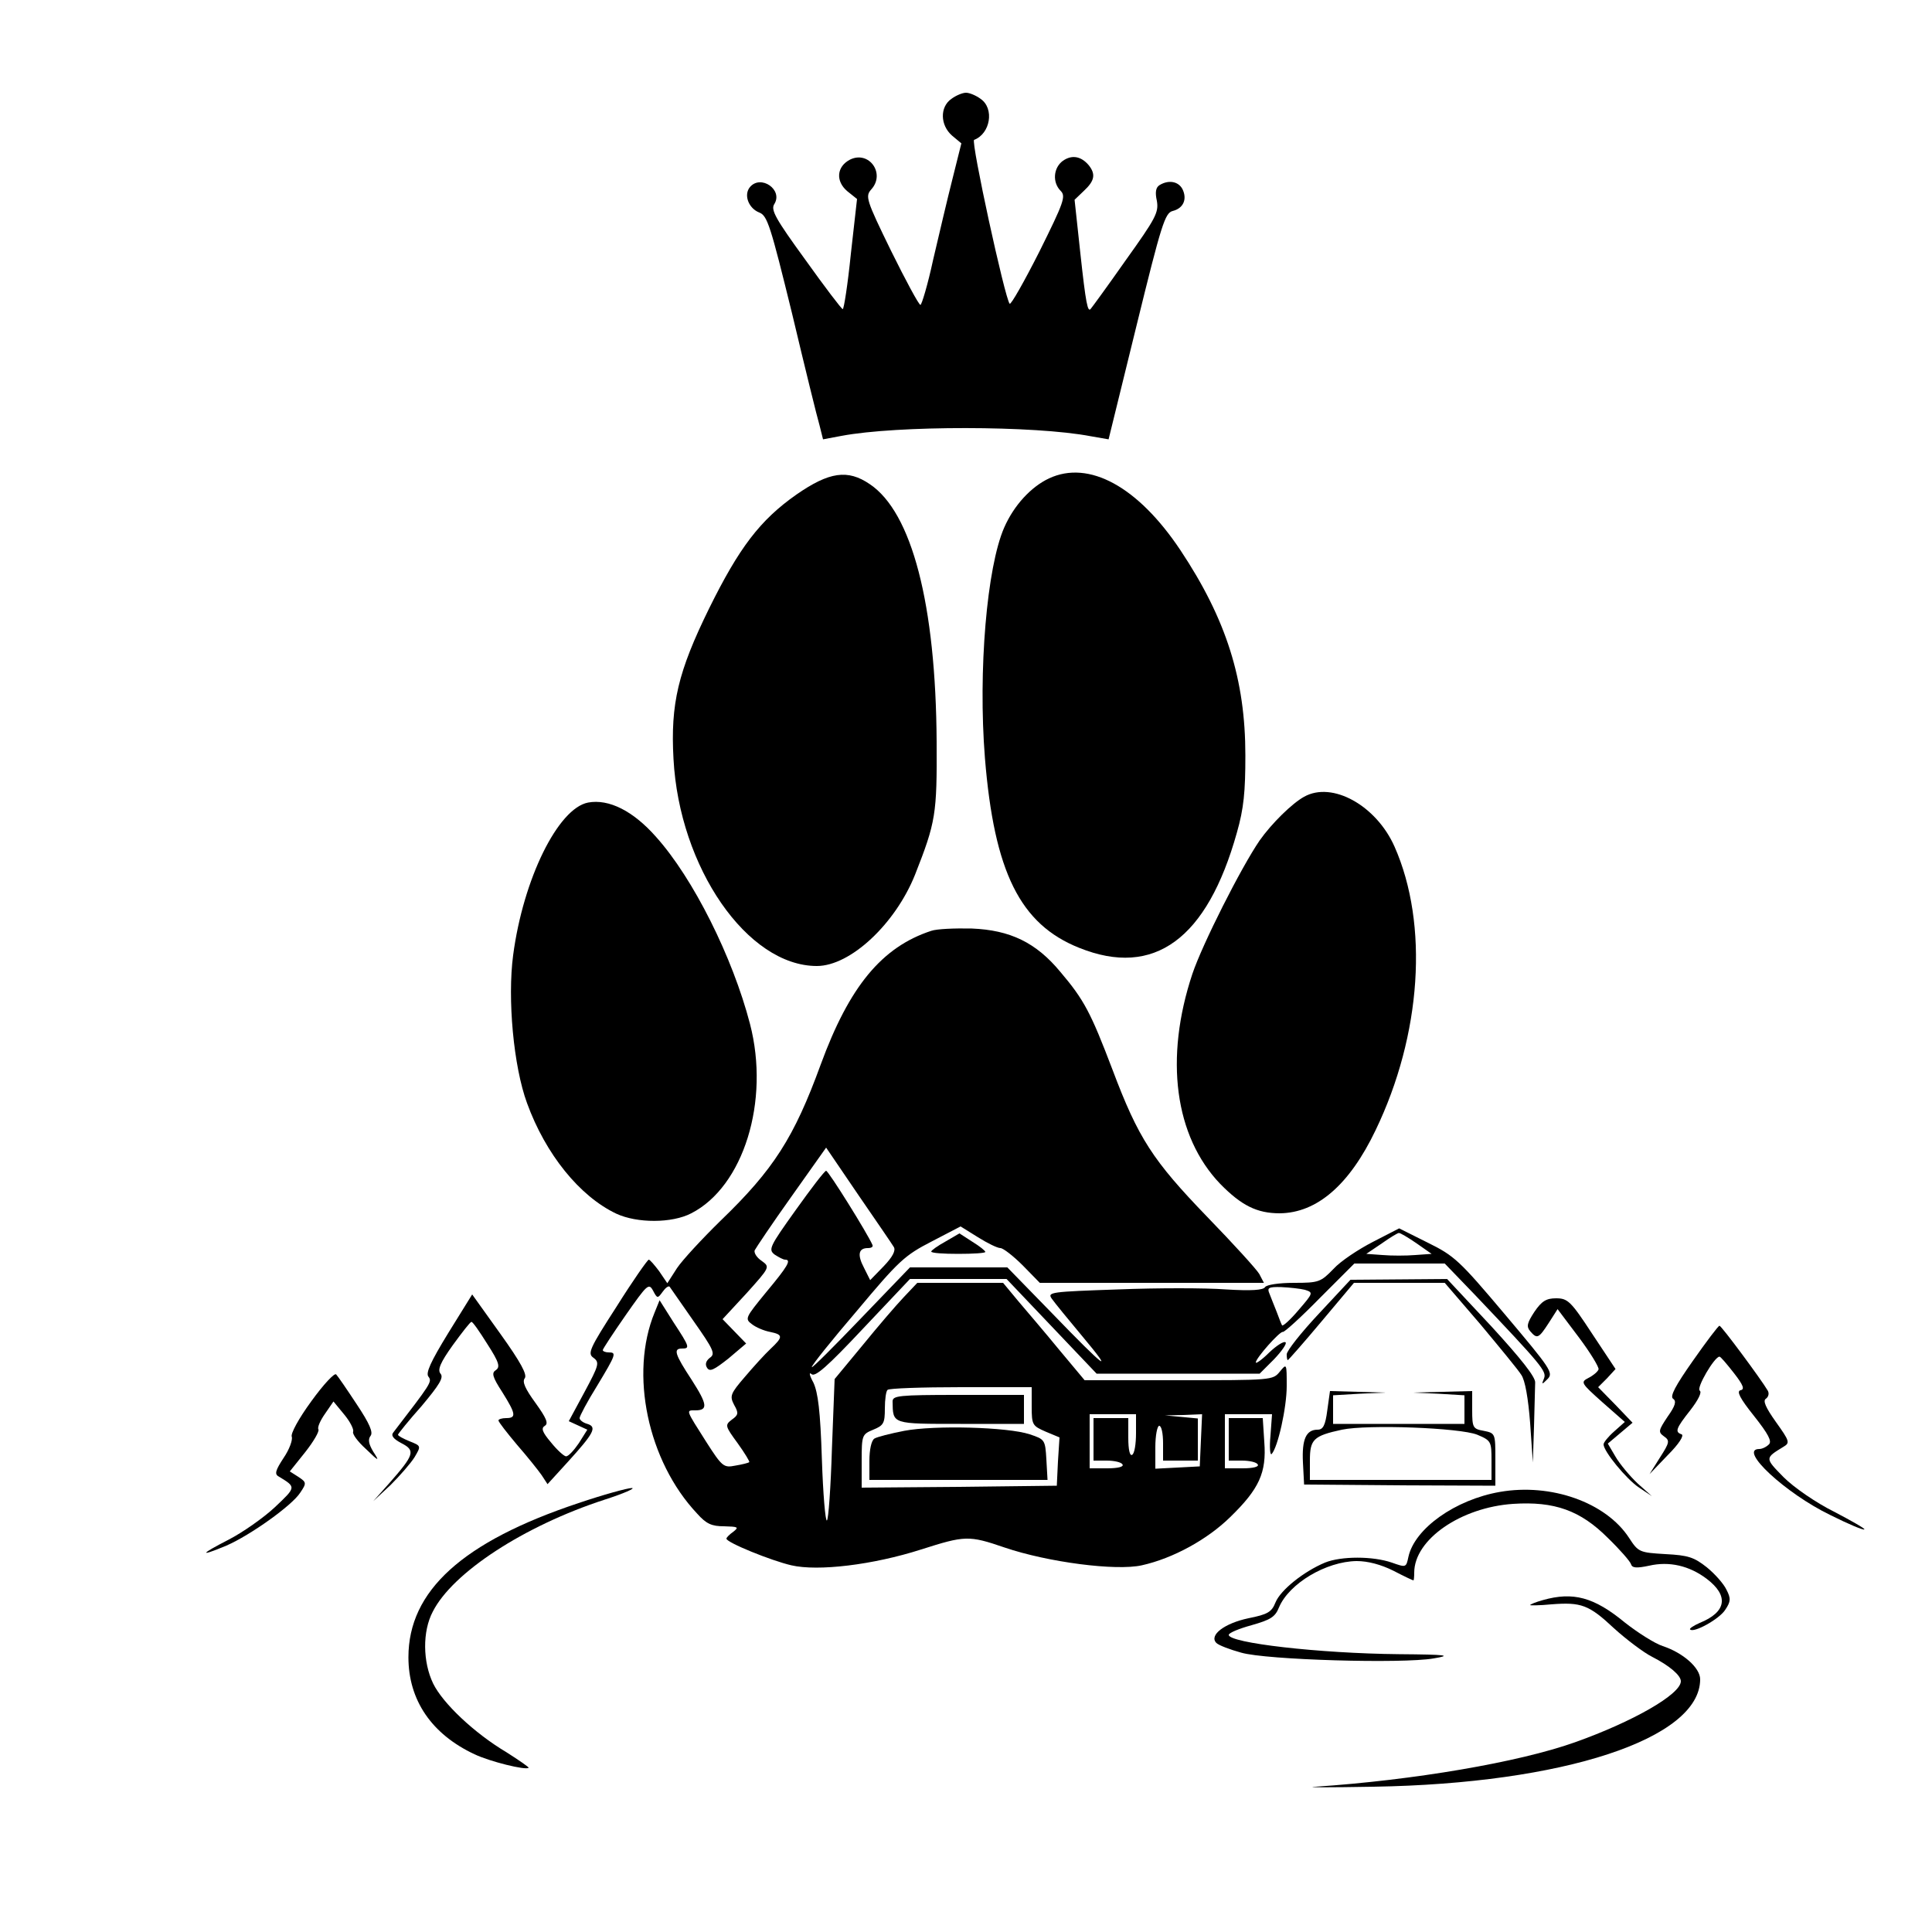 <svg height="500pt" preserveAspectRatio="xMidYMid meet" viewBox="0 0 500 500" width="500pt" xmlns="http://www.w3.org/2000/svg"><g transform="matrix(.1 0 0 -.1 0 500)"><path d="m2462 4744c-30-21-29-68 2-95l24-20-23-92c-13-51-35-145-50-209-14-65-30-118-33-117-4 0-38 63-76 140-65 133-67 141-51 159 37 41-6 101-55 77-35-18-38-56-7-82l25-20-16-142c-8-79-18-143-21-143s-47 58-97 128c-77 106-90 129-80 144 23 37-35 77-63 44-17-20-4-55 24-66 21-8 29-34 85-262 33-139 65-269 71-289l9-36 48 9c143 27 499 27 645-1l46-8 72 293c65 265 74 293 94 298 28 7 38 31 25 57-11 20-36 24-59 10-10-6-12-19-7-41 5-30-3-45-81-154-47-67-88-123-90-125-8-11-13 14-27 143l-15 139 24 23c28 26 31 43 13 66-20 24-44 28-67 12-25-18-28-56-6-78 14-14 8-30-55-157-39-77-74-139-77-135-12 12-101 421-92 424 42 16 53 81 17 106-12 9-29 16-38 16s-26-7-38-16z"/><path d="m2715 3762c-47-22-91-70-116-127-45-102-68-371-50-597 24-295 91-430 244-491 194-78 331 23 408 298 18 63 22 106 22 200 0 196-49 352-168 531-110 165-237 234-340 186z"/><path d="m2061 3720c-94-66-148-137-226-295-80-163-100-246-92-389 15-281 191-536 371-536 87 0 203 109 254 236 54 137 57 157 56 344-2 356-64 594-173 667-57 39-105 32-190-27z"/><path d="m3375 2938c-31-17-84-69-115-113-48-70-148-268-174-345-73-219-46-421 72-544 55-56 95-76 154-76 96 1 180 73 248 215 119 247 138 533 49 734-47 106-161 170-234 129z"/><path d="m1522 2923c-78-15-168-198-194-395-15-113 1-288 36-383 48-132 136-241 231-286 54-25 144-25 194 1 135 69 204 290 152 490-45 173-147 377-243 484-59 67-122 99-176 89z"/><path d="m2410 2591c-128-42-212-144-286-346-69-189-122-272-259-404-48-47-99-102-113-123l-25-39-21 31c-12 16-24 30-27 30s-41-54-83-121c-71-110-76-122-60-133 16-12 14-19-23-88l-41-76 24-11 24-11-22-35c-13-19-27-34-33-34-5 0-23 16-39 36-23 27-26 37-16 43s4 20-24 59c-27 37-35 55-28 64s-10 41-63 115l-73 102-62-100c-46-75-59-104-51-113 10-13 5-19-91-144-7-8 0-17 21-28 37-19 33-30-32-104l-41-46 45 42c24 24 52 56 62 72 17 29 17 29-13 41-17 7-30 14-30 17 0 2 27 36 61 74 46 55 58 74 49 84-8 10-1 28 32 74 24 33 45 60 48 60 3 1 21-25 41-57 31-48 34-60 22-68-11-7-9-17 17-57 35-56 37-67 10-67-11 0-20-3-20-6 0-4 22-32 48-63 27-31 55-66 64-79l15-23 52 57c68 75 77 91 51 99-11 3-20 10-20 15s20 43 45 83c50 83 51 87 30 87-8 0-15 3-15 6s27 44 59 90c56 80 60 84 71 64 11-21 12-21 25-3 7 10 15 16 18 13 2-3 30-43 62-89 52-74 57-85 42-95-10-8-13-17-7-26 7-11 18-5 55 24l46 39-30 31-31 32 62 67c61 68 61 68 39 84-12 8-20 20-18 27 3 6 45 69 95 139l90 127 83-122c46-67 88-128 92-135 6-9-3-26-26-50l-35-36-16 32c-18 34-14 51 10 51 9 0 14 3 12 8-13 30-114 192-120 192-4 0-39-46-79-102-68-95-71-102-54-115 11-7 22-13 27-13 17 0 6-18-49-84-54-66-56-69-37-83 10-8 31-17 47-20 34-7 34-13 1-44-14-13-44-46-66-72-38-44-40-50-28-73 12-21 11-26-6-38-18-14-18-16 15-61 18-25 32-48 30-49-2-2-18-6-36-9-30-6-34-3-75 61-54 85-53 82-29 82 34 0 32 15-9 79-44 67-48 81-25 81 21 0 20 4-22 68l-36 57-13-32c-65-158-18-384 110-520 24-27 38-33 70-33 36-1 39-2 24-14-10-7-18-15-18-18 0-10 116-57 168-69 69-16 211 1 336 41 113 36 123 37 216 5 112-38 288-61 355-46 81 18 170 67 229 125 75 73 94 115 88 194l-4 62h-44-44v-55-55h34c19 0 38-4 41-10 4-6-12-10-39-10h-46v70 70h61 61l-4-55c-3-31-1-52 3-48 16 17 39 120 39 176 0 59 0 59-18 37s-21-22-262-22h-243l-66 79c-36 44-84 100-106 126l-39 47h-111-111l-35-37c-20-21-68-77-107-125l-72-87-7-181c-3-99-9-183-13-185s-10 69-13 159c-4 125-10 172-22 198-10 18-12 28-5 22 9-9 41 19 133 117l122 129h125 125l116-122 117-123h211 211l37 37c20 21 34 41 30 44-4 4-23-8-42-26-19-19-35-30-35-26 0 11 62 81 70 79 4-1 47 38 96 88l89 89h117 117l79-82c172-181 185-197 178-215-7-17-6-17 9-2 16 16 8 27-110 167s-131 152-200 186l-74 37-68-35c-37-19-84-50-102-70-33-34-38-36-102-36-40 0-71-5-75-11-5-8-35-10-102-6-52 4-177 4-278 0-175-6-184-7-172-24 7-10 42-53 78-96 87-104 61-85-77 58l-116 119h-126-126l-127-132c-70-73-127-130-127-126-1 4 52 70 117 146 108 129 123 143 193 179l75 39 45-28c24-15 50-28 58-28 7 0 33-20 58-45l44-45h290 290l-12 23c-7 12-67 78-134 147-142 147-179 204-246 382-56 147-73 180-135 253-63 76-130 108-229 112-44 1-91-1-105-6zm1255-808 40-28-42-3c-24-2-62-2-85 0l-42 3 40 27c21 15 41 27 44 27 3 1 23-11 45-26zm-288-121c22-7 22-8-16-52-21-25-41-43-43-40s-8 19-14 35c-7 17-15 38-19 48-6 14-2 17 31 16 22-1 49-4 61-7zm-707-302c0-48 2-50 36-65l36-15-4-62-3-63-252-3-253-2v69c0 67 1 69 30 81 27 11 30 17 30 55 0 23 3 45 7 48 3 4 89 7 190 7h183zm270-69c0-28-4-53-10-56-6-4-10 13-10 44v51h-45-45v-55-55h34c19 0 38-4 41-10 4-6-12-10-39-10h-46v70 70h60 60zm168-18-3-68-57-3-58-3v56c0 30 5 55 10 55 6 0 10-20 10-45v-45h45 45v54 55l-42 4-43 4 48 1 48 2z"/><path d="m2310 1373c1-59-3-58 176-58h164v38 37h-170c-155 0-170-2-170-17z"/><path d="m2340 1297c-36-7-71-16-77-20-8-5-13-29-13-58v-49h231 230l-3 53c-3 51-4 52-43 65-57 19-247 24-325 9z"/><path d="m2447 1787c-20-11-37-23-37-26 0-4 32-6 70-6 39 0 70 2 70 5s-15 15-33 26l-34 22z"/><path d="m3413 1600c-46-49-83-96-83-105 0-8 1-15 3-15 1 0 41 45 87 100l84 100h118 117l92-107c50-60 98-118 106-131 10-14 18-61 23-125l7-102 3 93c1 50 3 102 3 114 1 14-36 61-113 145l-115 123-125-1-125-1z"/><path d="m3971 1605c-19-29-21-38-11-50 18-21 22-19 48 21l23 36 55-73c30-40 53-78 51-83-2-6-14-16-26-22-21-11-20-13 36-63l58-51-27-24c-16-14-28-29-28-34 0-18 59-90 92-112l33-22-37 33c-20 19-46 50-57 69l-20 34 32 27 32 27-44 46-45 46 23 23 22 24-61 92c-55 84-63 91-93 91-25 0-37-7-56-35z"/><path d="m4381 1478c-45-64-60-92-51-98s6-18-14-46c-24-36-25-40-10-51 16-11 15-16-10-55l-27-43 47 49c29 29 43 51 36 54-18 6-15 15 23 63 20 26 30 46 24 50-10 6 38 88 51 88 3 0 19-19 37-42 25-32 29-43 17-45-10-3-1-21 35-66 38-48 47-66 39-74-7-7-18-12-25-12-56 0 68-115 184-171 46-23 86-40 88-37 2 2-33 22-79 46-46 23-103 62-130 89-49 50-49 49 0 79 17 10 15 15-20 64-27 38-34 55-26 60 7 5 9 14 5 21-17 29-120 168-125 168-3 0-34-41-69-91z"/><path d="m806 1374c-33-45-54-84-51-92s-6-33-21-55c-21-32-24-42-13-48 46-28 46-27-10-80-29-27-83-65-120-84-74-38-77-45-5-15 62 27 170 104 191 137 17 25 16 27-5 41l-22 14 40 50c22 28 37 54 34 59s5 23 17 40l22 32 28-34c15-18 25-38 23-44-3-6 12-26 33-45 34-33 36-33 19-7-12 20-14 32-7 41s-2 31-36 82c-25 38-49 73-53 77-4 5-33-26-64-69z"/><path d="m3435 1350c-5-39-11-50-25-50-30 0-41-25-38-85l3-57 248-2 247-1v68c0 67 0 68-30 74-28 5-30 8-30 54v49l-77-2-78-2 68-3 67-4v-37-37h-170-170v37 37l68 4 67 3-72 2-71 2zm388-63c36-15 37-18 37-66v-51h-235-235v50c0 55 9 64 83 80 67 14 305 5 350-13z"/><path d="m1497 1110c-300-100-440-227-440-399 0-111 60-199 171-251 40-19 133-42 140-35 2 1-24 19-57 40-84 50-165 127-190 178-27 56-28 135-1 186 51 101 236 222 445 290 50 16 81 30 70 30s-73-17-138-39z"/><path d="m3882 1139c-116-20-221-95-237-168-6-28-6-28-43-15-49 17-131 17-173 0-55-23-115-71-128-103-10-25-20-31-70-41-62-13-103-44-83-64 6-6 35-17 64-25 65-19 418-29 498-15 48 8 37 10-90 11-206 2-440 29-440 50 0 5 26 16 59 25 49 14 61 21 71 46 26 62 122 119 201 120 29 0 63-9 95-25 27-14 50-25 52-25 1 0 2 9 2 20 0 86 121 169 256 178 107 7 174-17 245-88 31-30 58-61 60-68 3-10 14-11 47-4 52 12 104 0 149-34 58-44 51-86-18-114-16-7-28-15-25-17 9-10 76 27 91 51 14 21 15 29 3 52-7 15-30 41-51 58-33 26-48 31-107 34-67 4-70 5-94 42-60 92-202 142-334 119z"/><path d="m3993 859c-18-5-33-11-33-13 0-1 25-1 55 2 77 6 97-1 162-62 32-29 77-63 99-74 45-23 74-48 74-63 0-34-125-105-274-158-146-52-418-98-671-115-33-2 35-2 150 0 491 8 845 124 845 278 0 30-45 69-97 86-21 7-65 35-98 61-80 66-134 80-212 58z"/></g></svg>